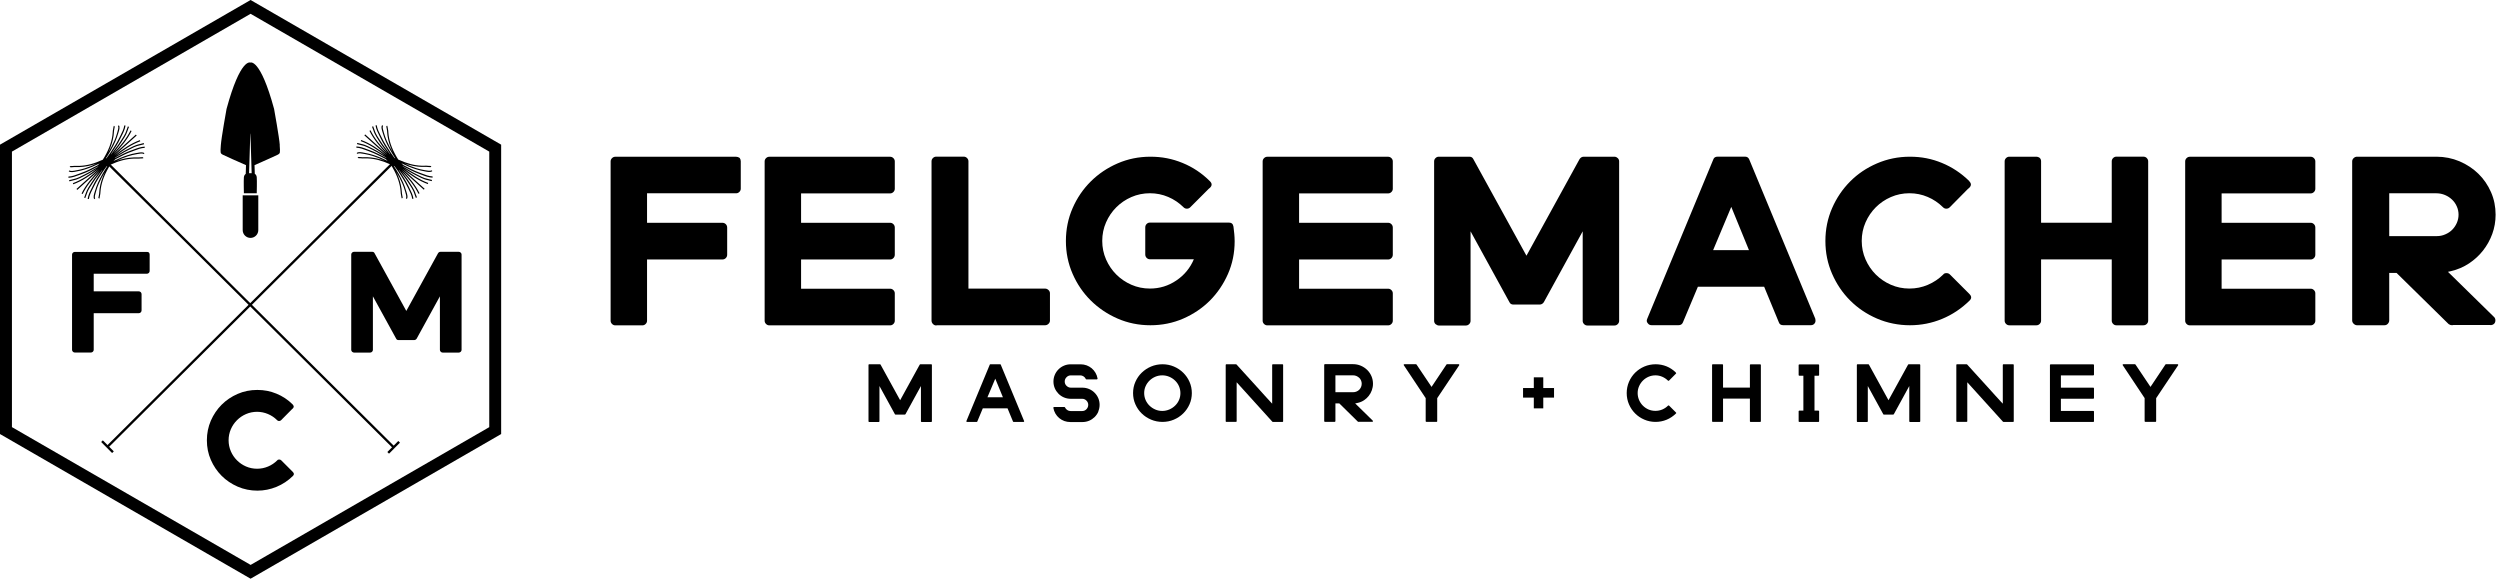 <svg width="432" height="100" viewBox="0 0 432 100" fill="none" xmlns="http://www.w3.org/2000/svg">
<g clip-path="url(#clip0_1_17490)">
<path d="M127.808 27.274C127.941 27.461 128.004 27.657 128.004 27.87V32.601C128.004 32.815 127.924 33.001 127.763 33.161C127.603 33.322 127.417 33.401 127.203 33.401H111.81V38.497H124.82C125.06 38.497 125.256 38.577 125.416 38.737C125.576 38.897 125.656 39.093 125.656 39.333V44.002C125.656 44.242 125.576 44.438 125.416 44.598C125.256 44.758 125.06 44.838 124.82 44.838H111.81V55.42C111.81 55.634 111.73 55.82 111.57 55.98C111.41 56.141 111.223 56.221 111.009 56.221H106.314C106.1 56.221 105.914 56.141 105.754 55.98C105.594 55.82 105.514 55.634 105.514 55.42V27.888C105.514 27.674 105.594 27.488 105.754 27.328C105.914 27.168 106.1 27.088 106.314 27.088H127.203C127.417 27.088 127.612 27.15 127.799 27.283L127.808 27.274Z" fill="black"/>
<path d="M138.426 33.401V38.497H153.819C154.033 38.497 154.22 38.577 154.38 38.737C154.54 38.897 154.62 39.093 154.62 39.333V44.002C154.62 44.242 154.54 44.438 154.38 44.598C154.22 44.758 154.033 44.838 153.819 44.838H138.426V49.889H153.819C154.033 49.889 154.22 49.969 154.38 50.129C154.54 50.289 154.62 50.476 154.62 50.689V55.42C154.62 55.634 154.54 55.82 154.38 55.98C154.22 56.141 154.033 56.221 153.819 56.221H132.93C132.717 56.221 132.53 56.141 132.37 55.98C132.21 55.82 132.13 55.634 132.13 55.42V27.888C132.13 27.674 132.21 27.488 132.37 27.328C132.53 27.168 132.717 27.088 132.93 27.088H153.819C154.033 27.088 154.22 27.168 154.38 27.328C154.54 27.488 154.62 27.674 154.62 27.888V32.619C154.62 32.832 154.54 33.019 154.38 33.179C154.22 33.339 154.033 33.419 153.819 33.419H138.426V33.401Z" fill="black"/>
<path d="M181.174 50.111C181.343 50.271 181.432 50.458 181.432 50.671V55.402C181.432 55.616 181.343 55.803 181.174 55.963C181.005 56.123 180.809 56.203 180.596 56.203H161.894C161.894 56.203 161.85 56.203 161.832 56.221C161.814 56.229 161.796 56.238 161.77 56.238C161.556 56.238 161.37 56.149 161.21 55.98C161.049 55.812 160.969 55.616 160.969 55.402V27.87C160.969 27.657 161.049 27.47 161.21 27.31C161.37 27.15 161.556 27.07 161.77 27.07H166.545C166.759 27.07 166.945 27.15 167.105 27.31C167.266 27.47 167.346 27.657 167.346 27.87V49.871H180.596C180.809 49.871 180.996 49.951 181.174 50.111Z" fill="black"/>
<path d="M213.144 39.173C213.197 39.6 213.241 40.009 213.286 40.427C213.321 40.836 213.348 41.254 213.348 41.681C213.348 43.691 212.966 45.576 212.192 47.337C211.418 49.097 210.378 50.627 209.071 51.943C207.755 53.25 206.216 54.291 204.455 55.056C202.694 55.82 200.8 56.203 198.791 56.203C196.781 56.203 194.887 55.82 193.117 55.047C191.356 54.282 189.809 53.233 188.484 51.925C187.159 50.609 186.109 49.071 185.345 47.31C184.571 45.549 184.188 43.655 184.188 41.645C184.188 39.635 184.571 37.741 185.345 35.971C186.109 34.211 187.159 32.672 188.484 31.356C189.809 30.04 191.356 29 193.117 28.235C194.878 27.47 196.772 27.079 198.791 27.079C200.809 27.079 202.579 27.434 204.34 28.155C206.1 28.875 207.674 29.916 209.053 31.294L209.088 31.329C209.462 31.703 209.462 32.077 209.088 32.441C209.035 32.494 209 32.53 208.973 32.539C208.946 32.557 208.919 32.575 208.893 32.601L205.674 35.82C205.514 35.98 205.318 36.06 205.096 36.06C204.873 36.06 204.678 35.98 204.518 35.82C203.744 35.056 202.863 34.451 201.867 34.033C200.871 33.606 199.822 33.393 198.702 33.393C197.581 33.393 196.496 33.615 195.5 34.051C194.504 34.486 193.633 35.082 192.895 35.82C192.148 36.567 191.561 37.43 191.125 38.426C190.689 39.422 190.467 40.489 190.467 41.627C190.467 42.766 190.689 43.833 191.125 44.829C191.561 45.825 192.156 46.696 192.895 47.434C193.633 48.172 194.504 48.768 195.5 49.204C196.496 49.64 197.563 49.862 198.702 49.862C200.373 49.862 201.894 49.4 203.273 48.466C204.651 47.541 205.656 46.314 206.296 44.802H198.702C198.488 44.802 198.301 44.722 198.141 44.562C197.981 44.402 197.901 44.206 197.901 43.966V39.297C197.901 39.057 197.981 38.862 198.141 38.702C198.301 38.542 198.488 38.462 198.702 38.462H212.343C212.797 38.462 213.064 38.684 213.135 39.137L213.144 39.173Z" fill="black"/>
<path d="M224.482 33.401V38.497H239.875C240.089 38.497 240.276 38.577 240.436 38.737C240.596 38.897 240.676 39.093 240.676 39.333V44.002C240.676 44.242 240.596 44.438 240.436 44.598C240.276 44.758 240.089 44.838 239.875 44.838H224.482V49.889H239.875C240.089 49.889 240.276 49.969 240.436 50.129C240.596 50.289 240.676 50.476 240.676 50.689V55.42C240.676 55.634 240.596 55.82 240.436 55.98C240.276 56.141 240.089 56.221 239.875 56.221H218.986C218.773 56.221 218.586 56.141 218.426 55.98C218.266 55.82 218.186 55.634 218.186 55.42V27.888C218.186 27.674 218.266 27.488 218.426 27.328C218.586 27.168 218.773 27.088 218.986 27.088H239.875C240.089 27.088 240.276 27.168 240.436 27.328C240.596 27.488 240.676 27.674 240.676 27.888V32.619C240.676 32.832 240.596 33.019 240.436 33.179C240.276 33.339 240.089 33.419 239.875 33.419H224.482V33.401Z" fill="black"/>
<path d="M279.546 27.319C279.707 27.479 279.787 27.666 279.787 27.879V55.447C279.787 55.66 279.707 55.847 279.546 56.007C279.386 56.167 279.2 56.247 278.986 56.247H274.291C274.077 56.247 273.891 56.167 273.731 56.007C273.57 55.847 273.49 55.66 273.49 55.447V39.973L266.767 52.228C266.581 52.494 266.341 52.628 266.047 52.628H261.512C261.192 52.628 260.969 52.494 260.836 52.228L254.113 39.973V55.447C254.113 55.66 254.033 55.847 253.873 56.007C253.713 56.167 253.526 56.247 253.313 56.247H248.617C248.457 56.247 248.27 56.167 248.057 56.007C247.897 55.847 247.817 55.66 247.817 55.447V27.879C247.817 27.666 247.897 27.479 248.057 27.319C248.217 27.159 248.404 27.079 248.617 27.079H253.908C254.229 27.079 254.451 27.212 254.584 27.479L263.771 44.188L272.957 27.479C273.144 27.212 273.384 27.079 273.677 27.079H278.968C279.182 27.079 279.369 27.159 279.529 27.319H279.546Z" fill="black"/>
<path d="M313.677 55.082C313.757 55.402 313.73 55.651 313.597 55.838C313.437 56.078 313.215 56.194 312.921 56.194H308.146C307.746 56.194 307.497 56.034 307.39 55.714L304.847 49.551H293.393L290.805 55.714C290.671 56.034 290.422 56.194 290.049 56.194H285.398C285.104 56.194 284.882 56.078 284.722 55.838C284.535 55.625 284.509 55.376 284.642 55.082L296.06 27.55C296.167 27.23 296.416 27.07 296.816 27.07H301.547C301.894 27.07 302.134 27.23 302.268 27.55L313.686 55.082H313.677ZM302.223 43.228L299.164 35.749L296.025 43.228H302.232H302.223Z" fill="black"/>
<path d="M340.338 50.831C340.711 51.205 340.711 51.578 340.338 51.943C338.933 53.322 337.35 54.38 335.58 55.109C333.82 55.838 331.97 56.203 330.031 56.203C328.093 56.203 326.118 55.82 324.34 55.047C322.561 54.282 321.014 53.233 319.707 51.925C318.39 50.609 317.35 49.071 316.585 47.31C315.812 45.549 315.429 43.655 315.429 41.645C315.429 39.635 315.812 37.741 316.585 35.971C317.35 34.211 318.399 32.672 319.707 31.356C321.014 30.04 322.561 29 324.34 28.235C326.118 27.47 328.012 27.079 330.031 27.079C332.05 27.079 333.811 27.434 335.563 28.155C337.314 28.875 338.888 29.916 340.294 31.294V31.329C340.667 31.703 340.667 32.077 340.294 32.441C340.267 32.494 340.196 32.548 340.098 32.601L336.914 35.82C336.754 35.98 336.559 36.06 336.318 36.06C336.105 36.06 335.918 35.98 335.758 35.82C334.984 35.056 334.104 34.451 333.108 34.033C332.112 33.606 331.063 33.393 329.942 33.393C328.822 33.393 327.737 33.615 326.741 34.051C325.745 34.486 324.873 35.082 324.135 35.82C323.397 36.559 322.801 37.43 322.366 38.426C321.93 39.422 321.707 40.489 321.707 41.627C321.707 42.766 321.93 43.833 322.366 44.829C322.801 45.825 323.397 46.696 324.135 47.434C324.873 48.172 325.745 48.768 326.741 49.204C327.737 49.64 328.804 49.862 329.942 49.862C331.081 49.862 332.121 49.649 333.126 49.222C334.131 48.795 335.02 48.199 335.794 47.434C335.9 47.274 336.087 47.194 336.354 47.194C336.594 47.194 336.79 47.274 336.95 47.434L340.249 50.734L340.329 50.814L340.338 50.831Z" fill="black"/>
<path d="M370.965 27.319C371.125 27.479 371.205 27.666 371.205 27.879V55.411C371.205 55.625 371.125 55.812 370.965 55.971C370.805 56.132 370.609 56.212 370.369 56.212H365.7C365.487 56.212 365.3 56.132 365.149 55.971C364.989 55.812 364.909 55.625 364.909 55.411V44.829H352.699V55.411C352.699 55.625 352.619 55.812 352.459 55.971C352.299 56.132 352.112 56.212 351.899 56.212H347.203C346.99 56.212 346.803 56.132 346.643 55.971C346.483 55.812 346.403 55.625 346.403 55.411V27.879C346.403 27.666 346.483 27.479 346.643 27.319C346.803 27.159 346.99 27.079 347.203 27.079H351.899C352.085 27.079 352.272 27.141 352.459 27.274C352.619 27.434 352.699 27.63 352.699 27.87V38.488H364.909V27.87C364.909 27.657 364.989 27.47 365.149 27.31C365.309 27.15 365.496 27.07 365.7 27.07H370.369C370.609 27.07 370.805 27.15 370.965 27.31V27.319Z" fill="black"/>
<path d="M383.895 33.401V38.497H399.289C399.502 38.497 399.689 38.577 399.849 38.737C400.009 38.897 400.089 39.093 400.089 39.333V44.002C400.089 44.242 400.009 44.438 399.849 44.598C399.689 44.758 399.502 44.838 399.289 44.838H383.895V49.889H399.289C399.502 49.889 399.689 49.969 399.849 50.129C400.009 50.289 400.089 50.476 400.089 50.689V55.42C400.089 55.634 400.009 55.82 399.849 55.98C399.689 56.141 399.502 56.221 399.289 56.221H378.399C378.186 56.221 377.999 56.141 377.839 55.98C377.679 55.82 377.599 55.634 377.599 55.42V27.888C377.599 27.674 377.679 27.488 377.839 27.328C377.999 27.168 378.186 27.088 378.399 27.088H399.289C399.502 27.088 399.689 27.168 399.849 27.328C400.009 27.488 400.089 27.674 400.089 27.888V32.619C400.089 32.832 400.009 33.019 399.849 33.179C399.689 33.339 399.502 33.419 399.289 33.419H383.895V33.401Z" fill="black"/>
<path d="M430.965 54.762C431.125 54.922 431.205 55.118 431.205 55.358C431.205 55.731 431.045 55.98 430.725 56.114C430.565 56.167 430.458 56.194 430.405 56.194C430.378 56.194 430.369 56.185 430.369 56.158H423.922C423.868 56.185 423.788 56.194 423.682 56.194C423.495 56.194 423.308 56.132 423.121 55.998L414.131 47.168H412.859V55.367C412.859 55.58 412.779 55.767 412.619 55.945C412.459 56.123 412.263 56.203 412.023 56.203H407.292C407.079 56.203 406.892 56.114 406.714 55.945C406.536 55.776 406.456 55.58 406.456 55.367V27.879C406.456 27.666 406.545 27.479 406.714 27.319C406.883 27.159 407.079 27.079 407.292 27.079H421.023C422.428 27.079 423.753 27.346 424.998 27.87C426.243 28.404 427.328 29.115 428.261 30.022C429.186 30.92 429.915 31.988 430.449 33.206C430.983 34.424 431.24 35.722 431.24 37.101C431.24 38.266 431.045 39.377 430.662 40.427C430.28 41.476 429.746 42.428 429.071 43.29C428.395 44.153 427.586 44.891 426.643 45.522C425.7 46.145 424.66 46.59 423.521 46.856C423.441 46.883 423.272 46.928 423.006 46.972L430.965 54.771V54.762ZM412.859 40.8H421.094C421.601 40.8 422.081 40.703 422.543 40.498C423.006 40.302 423.406 40.036 423.735 39.706C424.064 39.377 424.331 38.986 424.535 38.533C424.731 38.079 424.838 37.608 424.838 37.101C424.838 36.594 424.74 36.123 424.535 35.669C424.34 35.216 424.064 34.824 423.717 34.495C423.37 34.166 422.97 33.9 422.508 33.704C422.045 33.508 421.547 33.401 421.014 33.401H412.859V40.8Z" fill="black"/>
<path d="M43.299 100L0 75.002V24.998L43.299 0L86.599 24.998V75.002L43.299 100ZM2.072 73.811L43.308 97.617L84.544 73.811V26.198L43.299 2.383L2.063 26.198V73.811H2.072Z" fill="black"/>
<path d="M50.618 81.574C50.84 81.796 50.84 82.019 50.618 82.241C49.782 83.068 48.83 83.691 47.781 84.126C46.723 84.562 45.62 84.784 44.464 84.784C43.308 84.784 42.125 84.553 41.067 84.091C40.009 83.628 39.084 83.006 38.301 82.223C37.519 81.441 36.896 80.525 36.434 79.466C35.971 78.417 35.749 77.288 35.749 76.078C35.749 74.869 35.98 73.748 36.434 72.69C36.896 71.641 37.519 70.716 38.301 69.933C39.084 69.151 40.009 68.528 41.067 68.066C42.125 67.603 43.263 67.381 44.464 67.381C45.664 67.381 46.723 67.594 47.763 68.021C48.812 68.448 49.755 69.071 50.591 69.898V69.924C50.813 70.147 50.813 70.369 50.591 70.591C50.573 70.627 50.538 70.654 50.475 70.689L48.572 72.61C48.475 72.708 48.359 72.752 48.217 72.752C48.092 72.752 47.977 72.708 47.888 72.61C47.425 72.148 46.901 71.792 46.305 71.543C45.709 71.294 45.078 71.16 44.419 71.16C43.761 71.16 43.103 71.294 42.508 71.552C41.912 71.81 41.396 72.165 40.951 72.61C40.507 73.055 40.151 73.57 39.893 74.166C39.635 74.762 39.502 75.402 39.502 76.078C39.502 76.754 39.635 77.394 39.893 77.99C40.151 78.586 40.507 79.102 40.951 79.546C41.396 79.991 41.912 80.347 42.508 80.605C43.103 80.863 43.744 80.996 44.419 80.996C45.095 80.996 45.718 80.871 46.323 80.614C46.927 80.365 47.452 80 47.914 79.546C47.977 79.449 48.092 79.404 48.243 79.404C48.386 79.404 48.501 79.449 48.599 79.546L50.573 81.521L50.618 81.565V81.574Z" fill="black"/>
<path d="M25.744 43.646C25.825 43.753 25.86 43.877 25.86 44.002V46.83C25.86 46.954 25.816 47.07 25.718 47.159C25.62 47.257 25.513 47.301 25.389 47.301H16.194V50.342H23.966C24.108 50.342 24.224 50.387 24.322 50.485C24.419 50.582 24.464 50.698 24.464 50.84V53.624C24.464 53.766 24.419 53.882 24.322 53.98C24.224 54.077 24.108 54.122 23.966 54.122H16.194V60.445C16.194 60.569 16.149 60.685 16.051 60.774C15.954 60.862 15.847 60.916 15.722 60.916H12.921C12.796 60.916 12.681 60.871 12.592 60.774C12.494 60.676 12.45 60.569 12.45 60.445V44.002C12.45 43.877 12.494 43.762 12.592 43.673C12.69 43.575 12.796 43.53 12.921 43.53H25.398C25.522 43.53 25.647 43.566 25.753 43.646H25.744Z" fill="black"/>
<path d="M79.617 43.655C79.715 43.753 79.76 43.859 79.76 43.984V60.453C79.76 60.578 79.715 60.694 79.617 60.782C79.52 60.871 79.413 60.925 79.288 60.925H76.487C76.363 60.925 76.247 60.88 76.158 60.782C76.06 60.685 76.016 60.578 76.016 60.453V51.205L71.996 58.524C71.881 58.684 71.738 58.764 71.569 58.764H68.857C68.67 58.764 68.528 58.684 68.457 58.524L64.437 51.205V60.453C64.437 60.578 64.393 60.694 64.295 60.782C64.197 60.88 64.091 60.925 63.966 60.925H61.165C61.067 60.925 60.96 60.88 60.836 60.782C60.738 60.685 60.693 60.578 60.693 60.453V43.984C60.693 43.859 60.738 43.744 60.836 43.655C60.934 43.557 61.04 43.513 61.165 43.513H64.322C64.508 43.513 64.651 43.593 64.722 43.753L70.209 53.73L75.696 43.753C75.802 43.593 75.945 43.513 76.123 43.513H79.279C79.404 43.513 79.52 43.557 79.609 43.655H79.617Z" fill="black"/>
<path d="M18.455 27.763L18.166 28.053L67.888 77.445L68.176 77.155L18.455 27.763Z" fill="black"/>
<path d="M68.824 76.201L66.931 78.107L67.222 78.395L69.115 76.49L68.824 76.201Z" fill="black"/>
<path d="M67.889 27.871L18.439 77.045L18.728 77.335L68.177 28.161L67.889 27.871Z" fill="black"/>
<path d="M17.77 76.091L17.48 76.379L19.373 78.284L19.663 77.996L17.77 76.091Z" fill="black"/>
<path d="M69.711 28.768L69.809 28.822C70.644 29.257 71.516 29.711 72.414 30.04C72.556 30.093 72.699 30.147 72.85 30.2C73.463 30.44 74.104 30.68 74.753 30.698V30.485C74.148 30.467 73.526 30.227 72.921 29.995C72.77 29.933 72.628 29.88 72.476 29.826C71.587 29.506 70.725 29.053 69.897 28.626L69.8 28.573C69.8 28.573 69.728 28.537 69.693 28.519L69.355 28.208C70.138 28.59 70.974 28.964 71.854 29.24C72.325 29.391 72.797 29.497 73.241 29.578C73.286 29.578 73.348 29.595 73.419 29.613C73.837 29.702 74.468 29.826 74.709 29.551L74.549 29.417C74.397 29.604 73.766 29.471 73.463 29.417C73.392 29.4 73.33 29.391 73.277 29.382C72.841 29.311 72.379 29.195 71.916 29.053C71.205 28.831 70.529 28.546 69.871 28.235C70.902 28.608 71.872 28.804 72.823 28.839C72.983 28.839 73.143 28.839 73.295 28.839C73.552 28.839 73.802 28.822 74.05 28.866C74.086 28.866 74.139 28.866 74.193 28.875C74.255 28.875 74.371 28.875 74.406 28.893C74.406 28.893 74.406 28.893 74.397 28.884L74.549 28.733C74.495 28.679 74.379 28.67 74.21 28.662C74.166 28.662 74.113 28.662 74.086 28.662C73.819 28.617 73.552 28.626 73.295 28.635C73.143 28.635 72.992 28.635 72.841 28.635C71.569 28.59 70.253 28.235 68.813 27.568C67.888 26.1 67.345 24.731 67.159 23.388C67.141 23.237 67.123 23.086 67.114 22.935C67.096 22.677 67.079 22.41 67.007 22.152C67.007 22.125 66.99 22.081 66.99 22.027C66.963 21.858 66.945 21.752 66.883 21.698L66.749 21.858L66.741 21.85C66.758 21.876 66.776 21.992 66.785 22.054C66.785 22.108 66.803 22.161 66.812 22.197C66.874 22.437 66.892 22.686 66.909 22.944C66.918 23.095 66.936 23.255 66.954 23.415C67.087 24.357 67.381 25.3 67.861 26.287C67.487 25.674 67.132 25.024 66.838 24.34C66.643 23.895 66.492 23.45 66.367 23.023C66.349 22.97 66.332 22.917 66.314 22.846C66.225 22.552 66.029 21.948 66.198 21.77L66.047 21.618C65.789 21.885 65.985 22.499 66.118 22.908C66.136 22.979 66.162 23.032 66.171 23.077C66.296 23.513 66.456 23.966 66.652 24.42C67.105 25.469 67.701 26.438 68.279 27.328C68.279 27.328 68.279 27.328 68.279 27.337C68.243 27.337 68.217 27.319 68.181 27.31C67.968 27.034 67.754 26.732 67.523 26.385L67.461 26.287C66.945 25.505 66.403 24.695 65.994 23.842C65.922 23.699 65.86 23.566 65.78 23.424C65.487 22.846 65.184 22.259 65.104 21.645L64.891 21.672C64.98 22.312 65.291 22.926 65.585 23.513C65.656 23.655 65.727 23.797 65.789 23.931C66.207 24.793 66.749 25.611 67.265 26.394L67.328 26.492C67.328 26.492 67.381 26.563 67.407 26.607L67.381 26.643C67.381 26.643 67.328 26.572 67.301 26.527C67.096 26.225 66.874 25.94 66.66 25.665C66.367 25.282 66.056 24.882 65.798 24.455C65.7 24.295 65.593 24.135 65.496 23.984C65.291 23.673 65.095 23.37 64.935 23.032C64.838 22.828 64.766 22.614 64.695 22.401C64.633 22.214 64.562 22.01 64.482 21.814L64.286 21.903C64.366 22.09 64.437 22.285 64.5 22.472C64.571 22.686 64.642 22.908 64.749 23.121C64.909 23.468 65.122 23.788 65.318 24.099C65.415 24.251 65.522 24.411 65.611 24.562C65.878 24.998 66.189 25.407 66.492 25.789C66.652 26.003 66.821 26.216 66.981 26.447C65.762 25.202 64.686 23.886 64.028 22.517L63.842 22.605C64.535 24.037 65.656 25.398 66.936 26.687L63.103 23.228L62.961 23.388L66.794 26.847C65.371 25.709 63.904 24.731 62.41 24.189L62.339 24.384C63.77 24.9 65.184 25.834 66.554 26.919C66.314 26.785 66.082 26.634 65.851 26.492C65.433 26.234 64.998 25.967 64.535 25.745C64.366 25.665 64.206 25.585 64.037 25.496C63.708 25.327 63.37 25.158 63.006 25.024C62.783 24.944 62.552 24.891 62.33 24.846C62.134 24.802 61.938 24.758 61.743 24.695L61.681 24.9C61.885 24.962 62.09 25.007 62.285 25.051C62.499 25.096 62.721 25.149 62.934 25.22C63.29 25.345 63.601 25.505 63.939 25.674C64.099 25.754 64.268 25.843 64.437 25.923C64.891 26.136 65.318 26.403 65.727 26.652C66.02 26.838 66.332 27.025 66.652 27.194C66.66 27.194 66.669 27.203 66.678 27.212L66.758 27.283V27.301C66.705 27.283 66.669 27.256 66.625 27.239L66.527 27.185C65.691 26.75 64.82 26.296 63.922 25.967C63.779 25.914 63.637 25.86 63.486 25.807C62.872 25.567 62.232 25.327 61.583 25.309V25.522C62.187 25.54 62.81 25.78 63.415 26.012C63.566 26.074 63.708 26.127 63.859 26.18C64.749 26.501 65.611 26.954 66.438 27.381L66.536 27.434C66.536 27.434 66.607 27.47 66.643 27.488L66.981 27.799C66.198 27.417 65.362 27.043 64.482 26.767C64.01 26.616 63.539 26.509 63.094 26.43C63.05 26.43 62.988 26.412 62.917 26.394C62.499 26.305 61.867 26.18 61.627 26.456L61.787 26.59C61.938 26.403 62.57 26.536 62.872 26.59C62.943 26.607 63.006 26.616 63.059 26.625C63.495 26.696 63.957 26.812 64.419 26.954C65.131 27.176 65.807 27.461 66.465 27.772C65.433 27.399 64.464 27.203 63.512 27.168C63.352 27.168 63.192 27.168 63.041 27.168C62.783 27.168 62.534 27.185 62.285 27.141C62.25 27.141 62.196 27.141 62.143 27.132C62.081 27.132 61.965 27.132 61.929 27.114C61.929 27.114 61.929 27.114 61.938 27.123L61.787 27.274C61.841 27.328 61.956 27.337 62.125 27.345C62.17 27.345 62.223 27.345 62.25 27.345C62.517 27.39 62.783 27.381 63.041 27.372C63.192 27.372 63.343 27.372 63.495 27.372C64.766 27.417 66.082 27.772 67.523 28.439C68.448 29.907 68.99 31.276 69.177 32.619C69.195 32.77 69.213 32.921 69.222 33.072C69.239 33.33 69.257 33.597 69.328 33.855C69.328 33.882 69.346 33.926 69.346 33.98C69.373 34.148 69.391 34.255 69.453 34.309L69.586 34.148L69.595 34.157C69.577 34.131 69.56 34.015 69.551 33.953C69.551 33.899 69.533 33.846 69.524 33.81C69.462 33.57 69.444 33.321 69.426 33.063C69.417 32.912 69.4 32.752 69.382 32.592C69.248 31.65 68.955 30.707 68.475 29.72C68.848 30.333 69.204 30.983 69.497 31.667C69.693 32.112 69.844 32.557 69.969 32.983C69.986 33.037 70.004 33.09 70.022 33.161C70.111 33.455 70.307 34.059 70.138 34.237L70.289 34.389C70.547 34.122 70.351 33.508 70.218 33.099C70.2 33.028 70.173 32.975 70.164 32.93C70.04 32.494 69.88 32.041 69.684 31.587C69.231 30.538 68.635 29.569 68.057 28.679C68.057 28.679 68.057 28.679 68.057 28.67C68.092 28.67 68.119 28.688 68.154 28.697C68.368 28.973 68.581 29.275 68.813 29.622L68.875 29.72C69.391 30.502 69.933 31.312 70.342 32.165C70.404 32.308 70.475 32.441 70.556 32.583C70.849 33.161 71.142 33.748 71.231 34.362L71.445 34.335C71.356 33.695 71.045 33.081 70.751 32.494C70.68 32.352 70.609 32.21 70.547 32.076C70.129 31.214 69.586 30.396 69.07 29.613L69.008 29.515C69.008 29.515 68.955 29.444 68.928 29.4L68.955 29.364C68.955 29.364 69.008 29.435 69.035 29.48C69.239 29.773 69.462 30.067 69.675 30.342C69.969 30.725 70.28 31.125 70.538 31.552C70.636 31.712 70.742 31.872 70.84 32.023C71.045 32.334 71.24 32.637 71.4 32.975C71.498 33.179 71.569 33.392 71.641 33.606C71.703 33.793 71.774 33.997 71.854 34.193L72.05 34.104C71.969 33.917 71.898 33.722 71.836 33.535C71.765 33.321 71.694 33.099 71.587 32.886C71.427 32.539 71.214 32.219 71.018 31.907C70.92 31.756 70.814 31.596 70.725 31.445C70.458 31.009 70.147 30.6 69.844 30.218C69.684 30.004 69.515 29.791 69.355 29.56C70.573 30.805 71.649 32.121 72.308 33.49L72.494 33.401C71.801 31.97 70.68 30.609 69.4 29.32L73.232 32.779L73.375 32.619L69.542 29.16C70.965 30.298 72.432 31.276 73.926 31.81L73.997 31.614C72.565 31.098 71.151 30.164 69.782 29.079C70.022 29.213 70.253 29.364 70.484 29.506C70.902 29.764 71.338 30.031 71.801 30.253C71.969 30.333 72.13 30.413 72.299 30.502C72.628 30.671 72.966 30.84 73.33 30.974C73.552 31.054 73.784 31.107 74.006 31.151C74.202 31.196 74.397 31.241 74.593 31.303L74.655 31.098C74.451 31.036 74.246 30.991 74.05 30.947C73.837 30.903 73.615 30.849 73.401 30.778C73.046 30.654 72.734 30.494 72.396 30.325C72.236 30.244 72.067 30.156 71.898 30.076C71.445 29.862 71.018 29.595 70.609 29.346C70.316 29.16 70.004 28.973 69.684 28.804C69.675 28.804 69.666 28.795 69.657 28.786L69.577 28.715V28.697C69.631 28.715 69.666 28.742 69.711 28.759V28.768Z" fill="black"/>
<path d="M23.672 26.421C23.601 26.438 23.539 26.447 23.495 26.456C23.05 26.527 22.579 26.643 22.107 26.794C21.236 27.07 20.4 27.443 19.608 27.826L19.946 27.514C19.946 27.514 20.018 27.479 20.053 27.461L20.151 27.408C20.978 26.972 21.841 26.518 22.73 26.207C22.872 26.154 23.015 26.1 23.174 26.038C23.779 25.807 24.402 25.567 25.006 25.549V25.336C24.348 25.362 23.708 25.602 23.095 25.834C22.943 25.896 22.801 25.949 22.659 25.994C21.752 26.314 20.889 26.767 20.053 27.212L19.955 27.265C19.955 27.265 19.875 27.31 19.84 27.328V27.31L19.902 27.239C19.911 27.239 19.92 27.23 19.929 27.221C20.249 27.052 20.551 26.856 20.854 26.678C21.271 26.421 21.698 26.154 22.143 25.949C22.312 25.869 22.481 25.78 22.641 25.7C22.979 25.531 23.29 25.362 23.646 25.247C23.859 25.176 24.082 25.122 24.295 25.078C24.491 25.033 24.695 24.989 24.9 24.927L24.837 24.722C24.642 24.784 24.446 24.829 24.251 24.873C24.028 24.927 23.806 24.971 23.575 25.051C23.21 25.176 22.872 25.353 22.543 25.522C22.383 25.602 22.214 25.691 22.045 25.771C21.583 25.985 21.147 26.261 20.729 26.518C20.498 26.661 20.267 26.803 20.026 26.945C21.396 25.86 22.81 24.927 24.242 24.411L24.171 24.215C22.677 24.758 21.209 25.736 19.786 26.874L23.619 23.415L23.477 23.255L19.644 26.714C20.925 25.425 22.045 24.064 22.739 22.632L22.552 22.543C21.885 23.913 20.818 25.22 19.6 26.474C19.76 26.252 19.929 26.029 20.089 25.816C20.391 25.425 20.702 25.024 20.969 24.589C21.067 24.429 21.165 24.277 21.263 24.126C21.467 23.815 21.672 23.504 21.832 23.148C21.93 22.935 22.01 22.712 22.081 22.499C22.143 22.312 22.205 22.116 22.294 21.93L22.099 21.841C22.01 22.036 21.947 22.232 21.885 22.428C21.814 22.632 21.743 22.846 21.645 23.059C21.485 23.397 21.289 23.691 21.085 24.011C20.987 24.162 20.88 24.322 20.782 24.482C20.524 24.909 20.213 25.309 19.92 25.691C19.706 25.967 19.484 26.252 19.279 26.554C19.253 26.59 19.226 26.625 19.199 26.67L19.173 26.634C19.173 26.634 19.226 26.563 19.253 26.518L19.315 26.421C19.84 25.629 20.382 24.82 20.791 23.957C20.854 23.824 20.925 23.682 20.996 23.539C21.298 22.952 21.601 22.339 21.689 21.698L21.476 21.672C21.396 22.276 21.094 22.872 20.8 23.45C20.729 23.593 20.658 23.735 20.587 23.868C20.178 24.722 19.644 25.531 19.119 26.314L19.057 26.412C18.826 26.759 18.613 27.061 18.399 27.337C18.363 27.337 18.337 27.354 18.301 27.363C18.301 27.363 18.301 27.363 18.301 27.354C18.879 26.465 19.475 25.496 19.929 24.446C20.124 23.993 20.284 23.539 20.409 23.104C20.418 23.059 20.436 22.997 20.462 22.935C20.596 22.526 20.782 21.912 20.533 21.645L20.382 21.796C20.551 21.965 20.355 22.579 20.267 22.872C20.249 22.944 20.222 23.006 20.213 23.05C20.098 23.477 19.938 23.922 19.742 24.366C19.448 25.051 19.093 25.7 18.719 26.314C19.199 25.327 19.493 24.384 19.626 23.442C19.644 23.281 19.662 23.13 19.671 22.97C19.689 22.712 19.706 22.463 19.769 22.223C19.777 22.188 19.786 22.134 19.795 22.081C19.804 22.019 19.822 21.903 19.84 21.876C19.84 21.876 19.84 21.876 19.831 21.885L19.697 21.725C19.635 21.779 19.617 21.885 19.591 22.054C19.591 22.099 19.573 22.152 19.573 22.179C19.502 22.437 19.484 22.703 19.466 22.961C19.457 23.113 19.439 23.264 19.422 23.415C19.235 24.758 18.692 26.127 17.768 27.594C16.327 28.27 15.011 28.617 13.739 28.662C13.588 28.662 13.437 28.662 13.286 28.662C13.028 28.662 12.761 28.644 12.494 28.688C12.468 28.688 12.414 28.688 12.37 28.688C12.201 28.688 12.094 28.706 12.032 28.759L12.183 28.911L12.174 28.919C12.201 28.911 12.325 28.902 12.387 28.902C12.45 28.902 12.494 28.902 12.53 28.893C12.779 28.857 13.019 28.866 13.286 28.866C13.437 28.866 13.597 28.875 13.757 28.866C14.709 28.831 15.678 28.635 16.709 28.261C16.06 28.573 15.376 28.857 14.664 29.08C14.202 29.222 13.739 29.337 13.303 29.409C13.25 29.409 13.188 29.426 13.117 29.444C12.814 29.506 12.192 29.631 12.032 29.444L11.872 29.578C12.103 29.853 12.743 29.729 13.161 29.64C13.232 29.622 13.295 29.613 13.339 29.604C13.784 29.533 14.255 29.418 14.726 29.266C15.598 28.991 16.434 28.617 17.225 28.235L16.887 28.546C16.887 28.546 16.816 28.582 16.781 28.599L16.683 28.653C15.856 29.088 14.993 29.542 14.104 29.853C13.962 29.907 13.819 29.96 13.659 30.022C13.055 30.253 12.432 30.494 11.827 30.511V30.725C12.485 30.698 13.126 30.458 13.739 30.227C13.89 30.165 14.033 30.111 14.175 30.067C15.082 29.747 15.945 29.293 16.781 28.848L16.878 28.795C16.878 28.795 16.958 28.75 16.994 28.733V28.75L16.932 28.822C16.923 28.822 16.914 28.831 16.905 28.839C16.585 29.008 16.283 29.204 15.98 29.382C15.562 29.64 15.135 29.907 14.691 30.111C14.522 30.191 14.353 30.28 14.193 30.36C13.855 30.529 13.544 30.698 13.188 30.814C12.974 30.885 12.752 30.938 12.539 30.983C12.343 31.027 12.139 31.072 11.934 31.134L11.996 31.338C12.192 31.276 12.387 31.232 12.583 31.187C12.806 31.134 13.028 31.089 13.259 31.009C13.624 30.885 13.962 30.707 14.291 30.538C14.451 30.458 14.62 30.369 14.789 30.289C15.251 30.076 15.687 29.8 16.105 29.542C16.336 29.4 16.567 29.257 16.807 29.115C15.438 30.2 14.024 31.134 12.592 31.65L12.663 31.845C14.157 31.303 15.624 30.325 17.047 29.195L13.215 32.654L13.357 32.815L17.19 29.355C15.909 30.645 14.789 32.005 14.095 33.437L14.282 33.526C14.949 32.157 16.016 30.849 17.234 29.595C17.074 29.818 16.905 30.04 16.745 30.253C16.443 30.645 16.131 31.045 15.865 31.481C15.767 31.641 15.669 31.792 15.571 31.943C15.367 32.254 15.162 32.566 15.002 32.921C14.904 33.135 14.824 33.357 14.753 33.57C14.691 33.757 14.629 33.953 14.54 34.14L14.735 34.228C14.824 34.033 14.886 33.837 14.949 33.642C15.02 33.437 15.091 33.224 15.189 33.01C15.349 32.672 15.536 32.379 15.749 32.059C15.847 31.907 15.954 31.747 16.051 31.587C16.309 31.16 16.62 30.76 16.914 30.378C17.127 30.102 17.35 29.818 17.554 29.515C17.581 29.48 17.608 29.444 17.634 29.4L17.661 29.435C17.661 29.435 17.608 29.506 17.581 29.551L17.519 29.649C16.994 30.44 16.451 31.249 16.043 32.112C15.98 32.245 15.909 32.388 15.838 32.53C15.536 33.117 15.233 33.73 15.144 34.371L15.358 34.398C15.438 33.793 15.74 33.197 16.034 32.619C16.105 32.477 16.176 32.334 16.247 32.201C16.656 31.347 17.19 30.538 17.714 29.755L17.777 29.658C18.008 29.311 18.221 29.008 18.435 28.733C18.47 28.733 18.497 28.715 18.532 28.706C18.532 28.706 18.532 28.706 18.532 28.715C17.954 29.604 17.359 30.573 16.905 31.623C16.709 32.076 16.549 32.53 16.425 32.966C16.416 33.01 16.398 33.072 16.372 33.135C16.238 33.544 16.051 34.157 16.3 34.424L16.451 34.273C16.283 34.104 16.478 33.49 16.567 33.197C16.585 33.126 16.612 33.063 16.62 33.019C16.736 32.592 16.896 32.148 17.092 31.703C17.385 31.018 17.741 30.369 18.114 29.755C17.634 30.742 17.341 31.685 17.207 32.628C17.19 32.788 17.172 32.939 17.163 33.099C17.145 33.357 17.127 33.606 17.065 33.846C17.056 33.882 17.047 33.935 17.038 33.988C17.03 34.051 17.012 34.166 16.994 34.193C16.994 34.193 16.994 34.193 17.003 34.184L17.136 34.344C17.198 34.291 17.216 34.184 17.243 34.015C17.243 33.971 17.261 33.917 17.261 33.891C17.332 33.633 17.35 33.366 17.367 33.108C17.376 32.957 17.394 32.806 17.412 32.654C17.599 31.312 18.141 29.942 19.066 28.475C20.507 27.799 21.823 27.452 23.095 27.408C23.246 27.408 23.397 27.408 23.548 27.408C23.806 27.408 24.073 27.425 24.34 27.381C24.366 27.381 24.419 27.381 24.464 27.381C24.633 27.381 24.74 27.363 24.802 27.31L24.651 27.159L24.66 27.15C24.633 27.159 24.509 27.168 24.446 27.168C24.384 27.168 24.34 27.168 24.304 27.177C24.055 27.212 23.815 27.203 23.548 27.203C23.397 27.203 23.237 27.194 23.077 27.203C22.125 27.239 21.156 27.434 20.124 27.808C20.773 27.497 21.458 27.212 22.17 26.99C22.632 26.847 23.095 26.732 23.53 26.661C23.584 26.661 23.646 26.643 23.717 26.625C24.019 26.563 24.642 26.438 24.802 26.625L24.962 26.492C24.731 26.216 24.09 26.341 23.672 26.43V26.421Z" fill="black"/>
<path d="M43.281 41.111C44.028 41.111 44.633 40.507 44.633 39.76V33.748H41.938V39.76C41.938 40.507 42.543 41.111 43.29 41.111H43.281Z" fill="black"/>
<path d="M48.35 25.104C48.261 23.77 47.363 18.826 47.363 18.826C44.962 9.978 43.255 10.814 43.255 10.814C43.255 10.814 41.547 9.978 39.146 18.826C39.146 18.826 38.248 23.77 38.159 25.104C38.07 26.438 38.044 26.492 38.533 26.75C38.897 26.945 41.281 27.995 42.508 28.537C42.481 29.32 42.463 29.907 42.463 30.049C42.321 30.147 42.179 30.325 42.143 30.627C42.09 31.232 42.143 33.197 42.143 33.392H44.366C44.366 33.197 44.42 31.241 44.366 30.627C44.34 30.307 44.18 30.129 44.028 30.031C44.028 29.862 44.002 29.284 43.984 28.537C45.22 27.995 47.603 26.936 47.959 26.75C48.448 26.492 48.422 26.43 48.333 25.104H48.35ZM43.379 29.924H43.041C43.077 28.911 43.228 23.975 43.246 23.246C43.246 23.166 43.246 23.095 43.264 23.032C43.264 23.095 43.273 23.166 43.281 23.246C43.299 23.966 43.459 28.911 43.486 29.924H43.388H43.379Z" fill="black"/>
<path d="M159.173 72.886C159.173 72.886 159.226 72.921 159.253 72.921H160.916C160.916 72.921 160.969 72.912 160.996 72.886C161.023 72.859 161.032 72.832 161.032 72.806V63.059C161.032 63.059 161.023 63.006 160.996 62.979C160.96 62.944 160.934 62.944 160.916 62.944H159.048C159.048 62.944 158.968 62.944 158.924 63.015L155.545 69.16L152.156 62.997C152.156 62.997 152.121 62.944 152.059 62.944H150.191C150.191 62.944 150.138 62.944 150.111 62.979C150.084 63.006 150.076 63.032 150.076 63.059V72.806C150.076 72.806 150.084 72.859 150.111 72.886C150.164 72.921 150.191 72.921 150.191 72.921H151.854C151.854 72.921 151.907 72.912 151.934 72.886C151.961 72.859 151.97 72.832 151.97 72.806V66.705L154.646 71.587C154.646 71.587 154.682 71.641 154.744 71.641H156.345C156.345 71.641 156.425 71.641 156.47 71.57L159.137 66.705V72.806C159.137 72.806 159.146 72.859 159.173 72.886Z" fill="black"/>
<path d="M174.104 70.565L175.047 72.841C175.047 72.841 175.073 72.912 175.162 72.912H176.852C176.905 72.912 176.932 72.895 176.959 72.859C176.985 72.823 176.976 72.77 176.959 72.735L172.93 63.015C172.912 62.961 172.886 62.944 172.823 62.944H171.151C171.054 62.944 171.045 62.979 171.036 63.006L166.999 72.743C166.972 72.806 166.981 72.823 166.999 72.841C167.034 72.895 167.07 72.912 167.114 72.912H168.759C168.83 72.912 168.857 72.886 168.875 72.841L169.826 70.565H174.095H174.104ZM171.979 65.425L173.304 68.653H170.627L171.987 65.425H171.979Z" fill="black"/>
<path d="M189.782 71.098C189.933 70.743 190.013 70.351 190.013 69.951C190.013 69.551 189.933 69.16 189.782 68.804C189.631 68.448 189.409 68.128 189.142 67.861C188.875 67.594 188.555 67.372 188.19 67.221C187.834 67.07 187.443 66.99 187.034 66.99H185.051C184.766 66.99 184.517 66.883 184.304 66.678C184.091 66.474 183.984 66.225 183.984 65.931C183.984 65.638 184.091 65.389 184.295 65.184C184.5 64.971 184.758 64.864 185.042 64.864H186.67C186.865 64.864 187.052 64.918 187.23 65.033C187.399 65.14 187.532 65.291 187.621 65.478C187.639 65.531 187.666 65.558 187.746 65.558H189.533C189.533 65.558 189.577 65.558 189.631 65.505C189.658 65.469 189.658 65.425 189.658 65.398C189.595 65.051 189.48 64.722 189.302 64.42C189.124 64.117 188.902 63.859 188.644 63.637C188.386 63.424 188.083 63.246 187.763 63.13C187.443 63.015 187.087 62.952 186.732 62.952H185.015C184.606 62.952 184.215 63.032 183.859 63.184C183.495 63.335 183.175 63.557 182.908 63.824C182.641 64.091 182.419 64.411 182.268 64.775C182.116 65.131 182.036 65.522 182.036 65.931C182.036 66.341 182.116 66.723 182.268 67.088C182.419 67.443 182.641 67.763 182.908 68.039C183.175 68.306 183.495 68.528 183.859 68.679C184.224 68.831 184.615 68.911 185.015 68.911H186.999C187.283 68.911 187.532 69.017 187.737 69.222C187.941 69.426 188.048 69.675 188.048 69.96C188.048 70.245 187.941 70.494 187.746 70.707C187.541 70.92 187.292 71.027 187.007 71.027H184.998C184.784 71.027 184.597 70.974 184.429 70.858C184.26 70.751 184.126 70.6 184.037 70.413C184.011 70.351 183.984 70.334 183.931 70.334H182.143C182.143 70.334 182.09 70.334 182.045 70.369C182.027 70.413 182.019 70.449 182.019 70.485C182.081 70.832 182.196 71.16 182.374 71.463C182.552 71.765 182.774 72.032 183.032 72.246C183.29 72.459 183.584 72.628 183.913 72.752C184.242 72.868 184.589 72.93 184.953 72.93H187.052C187.461 72.93 187.843 72.85 188.208 72.699C188.564 72.548 188.884 72.326 189.16 72.059C189.426 71.792 189.649 71.472 189.8 71.116L189.782 71.098Z" fill="black"/>
<path d="M196.194 65.985C195.927 66.581 195.794 67.239 195.794 67.924C195.794 68.608 195.927 69.266 196.194 69.862C196.461 70.467 196.825 71 197.288 71.445C197.741 71.89 198.292 72.254 198.906 72.512C200.133 73.037 201.627 73.037 202.846 72.512C203.459 72.254 204.002 71.89 204.455 71.445C204.909 71 205.282 70.467 205.549 69.862C205.816 69.266 205.949 68.608 205.949 67.924C205.949 67.239 205.816 66.59 205.549 65.985C205.282 65.38 204.918 64.856 204.455 64.402C204.002 63.957 203.459 63.593 202.846 63.335C202.232 63.077 201.574 62.944 200.88 62.944C200.187 62.944 199.52 63.077 198.906 63.335C198.292 63.593 197.75 63.957 197.288 64.402C196.825 64.847 196.461 65.38 196.194 65.985ZM197.963 66.732C198.124 66.367 198.355 66.038 198.639 65.763C198.924 65.487 199.253 65.265 199.626 65.105C200.373 64.784 201.28 64.775 202.054 65.105C202.428 65.265 202.766 65.487 203.05 65.763C203.335 66.038 203.566 66.367 203.726 66.732C203.886 67.105 203.975 67.506 203.975 67.932C203.975 68.359 203.895 68.76 203.726 69.133C203.566 69.507 203.335 69.827 203.05 70.102C202.766 70.378 202.428 70.6 202.054 70.76C201.672 70.92 201.272 71.009 200.845 71.009C200.418 71.009 200 70.929 199.626 70.76C199.253 70.6 198.924 70.378 198.639 70.102C198.355 69.827 198.124 69.498 197.963 69.133C197.803 68.76 197.714 68.359 197.714 67.932C197.714 67.506 197.794 67.105 197.963 66.732Z" fill="black"/>
<path d="M219.964 72.912H221.609C221.609 72.912 221.654 72.912 221.69 72.877C221.725 72.841 221.725 72.815 221.725 72.797V63.068C221.725 63.068 221.725 63.006 221.698 62.979C221.663 62.961 221.636 62.944 221.609 62.944H219.947C219.947 62.944 219.902 62.944 219.867 62.979C219.84 63.006 219.831 63.032 219.831 63.059V69.755L219.546 69.453C219.297 69.177 218.977 68.831 218.586 68.404L217.359 67.043C216.923 66.563 216.487 66.083 216.051 65.603C215.616 65.122 215.224 64.686 214.869 64.304C214.522 63.913 214.228 63.602 214.006 63.353C213.802 63.13 213.704 63.024 213.659 62.97C213.642 62.952 213.615 62.944 213.561 62.944H211.916C211.916 62.944 211.863 62.944 211.836 62.979C211.81 63.006 211.801 63.032 211.801 63.059V72.788C211.801 72.788 211.801 72.841 211.836 72.868C211.872 72.903 211.899 72.903 211.916 72.903H213.561C213.561 72.903 213.633 72.895 213.659 72.868C213.695 72.832 213.695 72.806 213.695 72.788V66.056L219.867 72.877C219.867 72.877 219.92 72.912 219.955 72.912H219.964Z" fill="black"/>
<path d="M237.208 72.681L234.175 69.711L234.478 69.649C234.558 69.631 234.62 69.622 234.638 69.613C235.038 69.524 235.385 69.373 235.705 69.16C236.025 68.946 236.301 68.697 236.523 68.404C236.754 68.11 236.932 67.79 237.056 67.434C237.181 67.079 237.252 66.705 237.252 66.314C237.252 65.852 237.163 65.407 236.985 64.998C236.807 64.589 236.558 64.224 236.247 63.922C235.936 63.619 235.563 63.37 235.145 63.193C234.727 63.015 234.273 62.926 233.802 62.926H228.955C228.955 62.926 228.902 62.926 228.857 62.97C228.822 63.006 228.822 63.024 228.822 63.05V72.77C228.822 72.77 228.822 72.823 228.866 72.859C228.902 72.895 228.937 72.903 228.955 72.903H230.627C230.627 72.903 230.689 72.895 230.716 72.868C230.751 72.832 230.76 72.797 230.76 72.77V69.711H231.436L231.481 69.755L234.655 72.877C234.655 72.877 234.709 72.903 234.735 72.903L234.771 72.886H234.824H237.163C237.163 72.886 237.172 72.886 237.181 72.886C237.217 72.868 237.243 72.85 237.243 72.77C237.243 72.726 237.234 72.699 237.208 72.672V72.681ZM230.76 67.79V64.856H233.802C234.006 64.856 234.211 64.891 234.389 64.971C234.567 65.051 234.727 65.158 234.869 65.282C235.002 65.416 235.118 65.567 235.189 65.745C235.269 65.923 235.305 66.118 235.305 66.314C235.305 66.51 235.26 66.705 235.189 66.883C235.109 67.061 235.002 67.221 234.878 67.346C234.744 67.479 234.584 67.586 234.406 67.657C234.22 67.737 234.033 67.772 233.828 67.772H230.76V67.79Z" fill="black"/>
<path d="M252.165 62.997C252.121 62.944 252.085 62.935 252.059 62.935H250.058C250.004 62.935 249.978 62.952 249.951 62.988L247.372 66.856L244.775 62.988C244.775 62.988 244.722 62.935 244.669 62.935H242.686C242.686 62.935 242.606 62.935 242.561 63.006C242.543 63.041 242.543 63.068 242.579 63.112L246.358 68.795V72.779C246.358 72.779 246.358 72.823 246.394 72.859C246.438 72.895 246.465 72.903 246.492 72.903H248.235C248.235 72.903 248.288 72.903 248.315 72.868C248.35 72.832 248.35 72.806 248.35 72.788V68.804L252.148 63.121C252.148 63.121 252.183 63.068 252.148 62.997H252.165Z" fill="black"/>
<path d="M268.537 67.052H266.678V65.202H265.042V67.052H263.184V68.706H265.042V70.565H266.678V68.706H268.537V67.052Z" fill="black"/>
<path d="M268.537 66.999H268.697L268.537 66.99V66.999Z" fill="black"/>
<path d="M289.56 64.34C289.089 63.895 288.564 63.548 287.986 63.308C287.39 63.068 286.75 62.944 286.092 62.944C285.434 62.944 284.749 63.077 284.144 63.335C283.539 63.593 283.006 63.957 282.552 64.402C282.108 64.847 281.743 65.38 281.485 65.985C281.227 66.59 281.094 67.239 281.094 67.924C281.094 68.608 281.227 69.266 281.485 69.862C281.743 70.467 282.108 71 282.552 71.445C282.997 71.89 283.531 72.254 284.144 72.512C285.327 73.028 286.768 73.037 287.986 72.53C288.591 72.281 289.133 71.916 289.613 71.445C289.649 71.418 289.667 71.383 289.667 71.365C289.667 71.347 289.649 71.312 289.613 71.285L288.422 70.093C288.368 70.04 288.27 70.058 288.262 70.067C287.959 70.378 287.621 70.6 287.248 70.76C286.492 71.081 285.594 71.072 284.864 70.76C284.5 70.6 284.171 70.378 283.895 70.102C283.619 69.827 283.397 69.498 283.237 69.133C283.077 68.76 282.988 68.359 282.988 67.932C282.988 67.506 283.068 67.105 283.237 66.732C283.397 66.367 283.619 66.038 283.895 65.763C284.171 65.487 284.5 65.265 284.864 65.105C285.603 64.784 286.492 64.775 287.239 65.105C287.603 65.265 287.941 65.487 288.226 65.772C288.288 65.834 288.359 65.816 288.404 65.772L289.569 64.598C289.631 64.544 289.649 64.509 289.649 64.491C289.649 64.473 289.631 64.438 289.595 64.411L289.551 64.349L289.56 64.34Z" fill="black"/>
<path d="M302.419 72.877C302.419 72.877 302.472 72.912 302.499 72.912H304.144C304.144 72.912 304.215 72.903 304.242 72.877C304.268 72.85 304.277 72.823 304.277 72.797V63.068C304.277 63.068 304.268 63.015 304.242 62.988C304.242 62.988 304.188 62.952 304.144 62.952H302.499C302.499 62.952 302.445 62.961 302.419 62.988C302.392 63.015 302.383 63.041 302.383 63.068V66.981H297.741V63.068C297.741 63.068 297.732 62.997 297.706 62.97C297.688 62.961 297.652 62.944 297.625 62.944H295.963C295.963 62.944 295.909 62.944 295.883 62.979C295.856 63.015 295.847 63.041 295.847 63.059V72.788C295.847 72.788 295.847 72.841 295.883 72.868C295.918 72.895 295.945 72.903 295.963 72.903H297.625C297.625 72.903 297.679 72.903 297.706 72.868C297.732 72.832 297.741 72.806 297.741 72.788V68.884H302.383V72.761C302.383 72.823 302.392 72.85 302.419 72.877Z" fill="black"/>
<path d="M310.938 72.912H314.228C314.228 72.912 314.282 72.912 314.309 72.877C314.335 72.841 314.344 72.815 314.344 72.797V71.072C314.344 71.072 314.344 71.018 314.309 70.992C314.273 70.965 314.246 70.956 314.228 70.956H313.544V64.927H314.228C314.228 64.927 314.282 64.918 314.309 64.891C314.335 64.864 314.344 64.838 314.344 64.811V63.086C314.344 63.086 314.344 63.032 314.309 63.006C314.273 62.979 314.246 62.97 314.228 62.97H310.938C310.938 62.97 310.867 62.979 310.84 63.006C310.805 63.041 310.805 63.068 310.805 63.086V64.811C310.805 64.811 310.814 64.864 310.84 64.891C310.867 64.918 310.894 64.927 310.938 64.927H311.623V70.956H310.938C310.938 70.956 310.867 70.965 310.84 70.992C310.805 71.027 310.805 71.054 310.805 71.072V72.797C310.805 72.797 310.805 72.85 310.84 72.877C310.867 72.903 310.894 72.912 310.938 72.912Z" fill="black"/>
<path d="M329.96 72.886C329.96 72.886 330.013 72.921 330.04 72.921H331.703C331.703 72.921 331.756 72.912 331.783 72.886C331.81 72.859 331.819 72.832 331.819 72.806V63.059C331.819 63.059 331.81 63.006 331.783 62.979C331.756 62.952 331.73 62.944 331.703 62.944H329.835C329.835 62.944 329.755 62.944 329.711 63.015L326.332 69.16L322.944 62.997C322.944 62.997 322.899 62.944 322.846 62.944H320.978C320.978 62.944 320.925 62.944 320.898 62.979C320.872 63.015 320.863 63.041 320.863 63.059V72.806C320.863 72.806 320.872 72.859 320.898 72.886C320.952 72.921 320.978 72.921 320.978 72.921H322.641C322.641 72.921 322.695 72.912 322.721 72.886C322.748 72.859 322.757 72.832 322.757 72.806V66.705L325.434 71.587C325.434 71.587 325.469 71.641 325.531 71.641H327.132C327.132 71.641 327.212 71.641 327.257 71.57L329.924 66.705V72.806C329.924 72.806 329.933 72.859 329.96 72.886Z" fill="black"/>
<path d="M346.216 72.912H347.861C347.861 72.912 347.906 72.912 347.941 72.877C347.977 72.841 347.977 72.815 347.977 72.797V63.068C347.977 63.068 347.977 63.006 347.95 62.979C347.915 62.961 347.888 62.944 347.861 62.944H346.198C346.198 62.944 346.154 62.944 346.118 62.979C346.092 63.006 346.083 63.032 346.083 63.059V69.755L345.798 69.453C345.549 69.177 345.229 68.831 344.838 68.404L343.611 67.043C343.175 66.563 342.739 66.083 342.303 65.603C341.868 65.122 341.476 64.686 341.121 64.304C340.774 63.913 340.48 63.602 340.258 63.353C340.053 63.13 339.956 63.024 339.911 62.97C339.893 62.952 339.867 62.944 339.813 62.944H338.168C338.168 62.944 338.115 62.944 338.088 62.979C338.061 63.015 338.053 63.041 338.053 63.059V72.788C338.053 72.788 338.053 72.841 338.088 72.868C338.124 72.895 338.15 72.903 338.168 72.903H339.813C339.813 72.903 339.884 72.895 339.911 72.868C339.947 72.832 339.947 72.806 339.947 72.788V66.056L346.118 72.877C346.118 72.877 346.172 72.912 346.207 72.912H346.216Z" fill="black"/>
<path d="M354.344 72.912H361.725C361.725 72.912 361.779 72.912 361.805 72.877C361.832 72.841 361.841 72.815 361.841 72.797V71.125C361.841 71.125 361.841 71.072 361.805 71.045C361.77 71.018 361.743 71.009 361.725 71.009H356.123V68.902H361.725C361.725 68.902 361.779 68.893 361.805 68.866C361.832 68.84 361.841 68.813 361.841 68.768V67.123C361.841 67.123 361.832 67.052 361.805 67.025C361.77 66.99 361.743 66.99 361.725 66.99H356.123V64.864H361.725C361.725 64.864 361.779 64.856 361.805 64.829C361.832 64.802 361.841 64.775 361.841 64.749V63.077C361.841 63.077 361.841 63.023 361.805 62.997C361.77 62.97 361.743 62.961 361.725 62.961H354.344C354.344 62.961 354.291 62.961 354.264 62.997C354.237 63.032 354.229 63.059 354.229 63.077V72.806C354.229 72.806 354.229 72.859 354.264 72.886C354.3 72.912 354.326 72.921 354.344 72.921V72.912Z" fill="black"/>
<path d="M376.398 62.997C376.354 62.944 376.318 62.935 376.292 62.935H374.291C374.246 62.935 374.211 62.952 374.184 62.988L371.605 66.856L369.009 62.988C369.009 62.988 368.955 62.935 368.902 62.935H366.919C366.919 62.935 366.839 62.935 366.794 63.006C366.776 63.05 366.785 63.077 366.812 63.112L370.591 68.795V72.779C370.591 72.779 370.591 72.823 370.627 72.859C370.671 72.895 370.698 72.903 370.725 72.903H372.468C372.468 72.903 372.521 72.903 372.548 72.868C372.575 72.832 372.583 72.806 372.583 72.788V68.804L376.381 63.121C376.381 63.121 376.416 63.068 376.381 62.997H376.398Z" fill="black"/>
</g>
<defs>
<clipPath id="clip0_1_17490">
<rect width="431.241" height="100" fill="white"/>
</clipPath>
</defs>
</svg>
